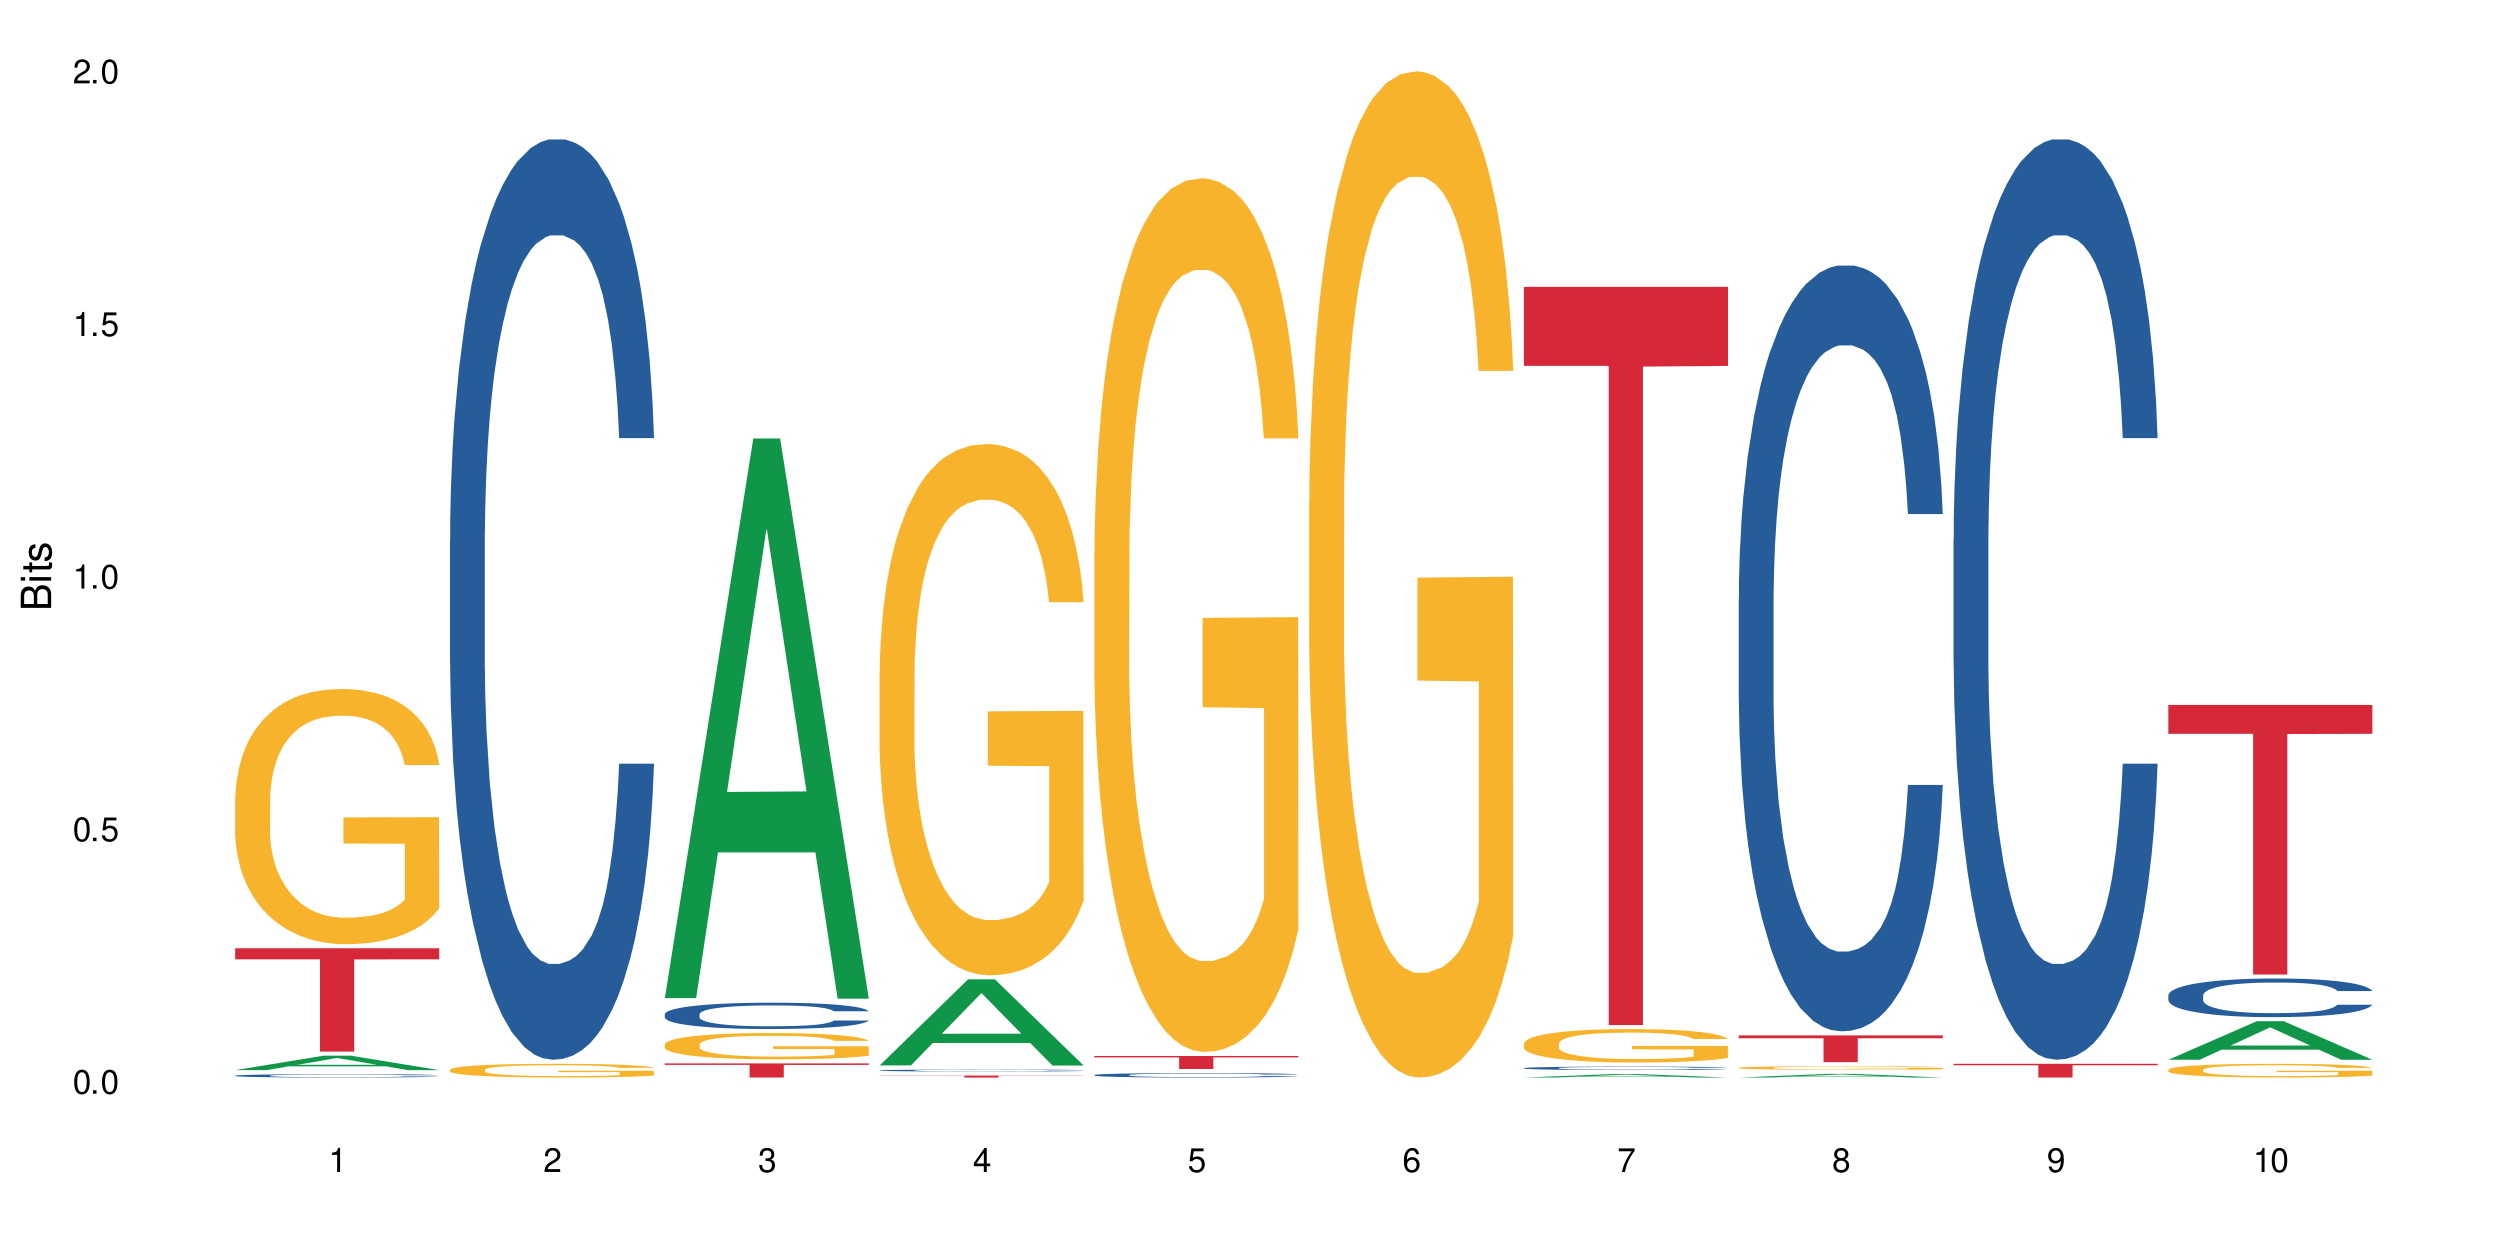 <?xml version="1.0" encoding="UTF-8"?>
<svg xmlns="http://www.w3.org/2000/svg" xmlns:xlink="http://www.w3.org/1999/xlink" width="720" height="360" viewBox="0 0 720 360">
<defs>
<g>
<g id="glyph-0-0">
</g>
<g id="glyph-0-1">
<path d="M 2.641 -6.938 C 2 -6.938 1.422 -6.656 1.078 -6.172 C 0.641 -5.562 0.406 -4.641 0.406 -3.359 C 0.406 -1.016 1.188 0.219 2.641 0.219 C 4.078 0.219 4.859 -1.016 4.859 -3.297 C 4.859 -4.641 4.656 -5.547 4.203 -6.172 C 3.844 -6.656 3.281 -6.938 2.641 -6.938 Z M 2.641 -6.188 C 3.547 -6.188 4 -5.25 4 -3.375 C 4 -1.406 3.562 -0.484 2.625 -0.484 C 1.734 -0.484 1.281 -1.438 1.281 -3.344 C 1.281 -5.25 1.734 -6.188 2.641 -6.188 Z M 2.641 -6.188 "/>
</g>
<g id="glyph-0-2">
<path d="M 1.828 -1 L 0.828 -1 L 0.828 0 L 1.828 0 Z M 1.828 -1 "/>
</g>
<g id="glyph-0-3">
<path d="M 4.562 -6.797 L 1.062 -6.797 L 0.547 -3.094 L 1.328 -3.094 C 1.719 -3.562 2.047 -3.734 2.578 -3.734 C 3.484 -3.734 4.062 -3.109 4.062 -2.094 C 4.062 -1.125 3.484 -0.531 2.578 -0.531 C 1.828 -0.531 1.375 -0.906 1.188 -1.672 L 0.328 -1.672 C 0.453 -1.109 0.547 -0.844 0.75 -0.594 C 1.125 -0.078 1.828 0.219 2.594 0.219 C 3.969 0.219 4.922 -0.781 4.922 -2.219 C 4.922 -3.562 4.031 -4.484 2.719 -4.484 C 2.25 -4.484 1.859 -4.359 1.469 -4.062 L 1.734 -5.969 L 4.562 -5.969 Z M 4.562 -6.797 "/>
</g>
<g id="glyph-0-4">
<path d="M 2.484 -4.938 L 2.484 0 L 3.328 0 L 3.328 -6.938 L 2.766 -6.938 C 2.469 -5.875 2.281 -5.734 0.984 -5.562 L 0.984 -4.938 Z M 2.484 -4.938 "/>
</g>
<g id="glyph-0-5">
<path d="M 4.859 -0.828 L 1.281 -0.828 C 1.359 -1.406 1.672 -1.781 2.5 -2.281 L 3.469 -2.828 C 4.406 -3.344 4.906 -4.062 4.906 -4.906 C 4.906 -5.484 4.672 -6.031 4.266 -6.406 C 3.859 -6.766 3.375 -6.938 2.719 -6.938 C 1.859 -6.938 1.219 -6.625 0.844 -6.031 C 0.609 -5.672 0.5 -5.234 0.484 -4.531 L 1.328 -4.531 C 1.359 -5.016 1.406 -5.281 1.531 -5.516 C 1.75 -5.938 2.188 -6.203 2.703 -6.203 C 3.469 -6.203 4.031 -5.641 4.031 -4.891 C 4.031 -4.344 3.719 -3.859 3.125 -3.516 L 2.234 -3 C 0.812 -2.172 0.406 -1.531 0.328 -0.016 L 4.859 -0.016 Z M 4.859 -0.828 "/>
</g>
<g id="glyph-0-6">
<path d="M 2.125 -3.188 L 2.578 -3.188 C 3.5 -3.188 3.984 -2.766 3.984 -1.922 C 3.984 -1.062 3.469 -0.531 2.594 -0.531 C 1.656 -0.531 1.203 -1 1.156 -2.016 L 0.312 -2.016 C 0.344 -1.453 0.438 -1.094 0.609 -0.781 C 0.953 -0.109 1.625 0.219 2.547 0.219 C 3.953 0.219 4.859 -0.625 4.859 -1.938 C 4.859 -2.828 4.516 -3.297 3.703 -3.594 C 4.344 -3.844 4.656 -4.328 4.656 -5.031 C 4.656 -6.219 3.875 -6.938 2.578 -6.938 C 1.203 -6.938 0.484 -6.172 0.453 -4.703 L 1.297 -4.703 C 1.312 -5.125 1.344 -5.359 1.453 -5.578 C 1.641 -5.969 2.062 -6.203 2.594 -6.203 C 3.344 -6.203 3.797 -5.75 3.797 -5 C 3.797 -4.516 3.609 -4.219 3.25 -4.047 C 3.016 -3.953 2.703 -3.922 2.125 -3.906 Z M 2.125 -3.188 "/>
</g>
<g id="glyph-0-7">
<path d="M 3.141 -1.672 L 3.141 0 L 3.984 0 L 3.984 -1.672 L 4.984 -1.672 L 4.984 -2.438 L 3.984 -2.438 L 3.984 -6.938 L 3.359 -6.938 L 0.266 -2.578 L 0.266 -1.672 Z M 3.141 -2.438 L 1 -2.438 L 3.141 -5.5 Z M 3.141 -2.438 "/>
</g>
<g id="glyph-0-8">
<path d="M 4.781 -5.125 C 4.609 -6.266 3.891 -6.938 2.844 -6.938 C 2.094 -6.938 1.422 -6.578 1.031 -5.953 C 0.594 -5.266 0.406 -4.422 0.406 -3.172 C 0.406 -2 0.578 -1.25 0.984 -0.641 C 1.359 -0.078 1.953 0.219 2.703 0.219 C 3.984 0.219 4.922 -0.75 4.922 -2.094 C 4.922 -3.375 4.062 -4.281 2.844 -4.281 C 2.172 -4.281 1.641 -4.031 1.281 -3.516 C 1.281 -5.234 1.828 -6.188 2.797 -6.188 C 3.391 -6.188 3.797 -5.797 3.938 -5.125 Z M 2.734 -3.531 C 3.547 -3.531 4.062 -2.953 4.062 -2.031 C 4.062 -1.156 3.484 -0.531 2.703 -0.531 C 1.922 -0.531 1.328 -1.188 1.328 -2.078 C 1.328 -2.938 1.906 -3.531 2.734 -3.531 Z M 2.734 -3.531 "/>
</g>
<g id="glyph-0-9">
<path d="M 4.984 -6.797 L 0.438 -6.797 L 0.438 -5.969 L 4.109 -5.969 C 2.5 -3.656 1.828 -2.234 1.328 0 L 2.219 0 C 2.594 -2.172 3.453 -4.047 4.984 -6.094 Z M 4.984 -6.797 "/>
</g>
<g id="glyph-0-10">
<path d="M 3.75 -3.656 C 4.469 -4.094 4.688 -4.438 4.688 -5.078 C 4.688 -6.172 3.844 -6.938 2.641 -6.938 C 1.438 -6.938 0.594 -6.172 0.594 -5.094 C 0.594 -4.438 0.812 -4.094 1.516 -3.656 C 0.734 -3.266 0.359 -2.703 0.359 -1.922 C 0.359 -0.656 1.281 0.219 2.641 0.219 C 3.984 0.219 4.922 -0.656 4.922 -1.922 C 4.922 -2.703 4.531 -3.266 3.75 -3.656 Z M 2.641 -6.188 C 3.359 -6.188 3.812 -5.75 3.812 -5.062 C 3.812 -4.406 3.344 -3.984 2.641 -3.984 C 1.922 -3.984 1.453 -4.406 1.453 -5.078 C 1.453 -5.75 1.922 -6.188 2.641 -6.188 Z M 2.641 -3.266 C 3.484 -3.266 4.062 -2.719 4.062 -1.906 C 4.062 -1.078 3.484 -0.531 2.625 -0.531 C 1.797 -0.531 1.219 -1.094 1.219 -1.906 C 1.219 -2.719 1.781 -3.266 2.641 -3.266 Z M 2.641 -3.266 "/>
</g>
<g id="glyph-0-11">
<path d="M 0.516 -1.578 C 0.672 -0.453 1.406 0.219 2.438 0.219 C 3.188 0.219 3.859 -0.141 4.266 -0.766 C 4.688 -1.453 4.891 -2.297 4.891 -3.547 C 4.891 -4.719 4.703 -5.453 4.312 -6.078 C 3.938 -6.641 3.344 -6.938 2.594 -6.938 C 1.297 -6.938 0.359 -5.969 0.359 -4.625 C 0.359 -3.344 1.234 -2.453 2.453 -2.453 C 3.094 -2.453 3.578 -2.672 4.016 -3.203 C 4 -1.484 3.469 -0.531 2.5 -0.531 C 1.906 -0.531 1.484 -0.906 1.359 -1.578 Z M 2.578 -6.203 C 3.375 -6.203 3.969 -5.531 3.969 -4.641 C 3.969 -3.797 3.391 -3.188 2.547 -3.188 C 1.734 -3.188 1.234 -3.766 1.234 -4.688 C 1.234 -5.562 1.797 -6.203 2.578 -6.203 Z M 2.578 -6.203 "/>
</g>
<g id="glyph-1-0">
</g>
<g id="glyph-1-1">
<path d="M 0 -0.953 L 0 -4.891 C 0 -5.719 -0.234 -6.344 -0.734 -6.797 C -1.188 -7.234 -1.812 -7.469 -2.5 -7.469 C -3.547 -7.469 -4.188 -7 -4.625 -5.875 C -4.984 -6.688 -5.625 -7.094 -6.531 -7.094 C -7.172 -7.094 -7.734 -6.859 -8.141 -6.391 C -8.562 -5.922 -8.75 -5.344 -8.75 -4.5 L -8.75 -0.953 Z M -4.984 -2.062 L -7.766 -2.062 L -7.766 -4.219 C -7.766 -4.844 -7.688 -5.203 -7.453 -5.5 C -7.219 -5.812 -6.859 -5.969 -6.375 -5.969 C -5.891 -5.969 -5.531 -5.812 -5.297 -5.5 C -5.062 -5.203 -4.984 -4.844 -4.984 -4.219 Z M -0.984 -2.062 L -4 -2.062 L -4 -4.781 C -4 -5.766 -3.438 -6.359 -2.484 -6.359 C -1.547 -6.359 -0.984 -5.766 -0.984 -4.781 Z M -0.984 -2.062 "/>
</g>
<g id="glyph-1-2">
<path d="M -6.281 -1.797 L -6.281 -0.797 L 0 -0.797 L 0 -1.797 Z M -8.75 -1.797 L -8.75 -0.797 L -7.484 -0.797 L -7.484 -1.797 Z M -8.75 -1.797 "/>
</g>
<g id="glyph-1-3">
<path d="M -6.281 -3.047 L -6.281 -2.016 L -8.016 -2.016 L -8.016 -1.016 L -6.281 -1.016 L -6.281 -0.172 L -5.469 -0.172 L -5.469 -1.016 L -0.719 -1.016 C -0.078 -1.016 0.281 -1.453 0.281 -2.234 C 0.281 -2.5 0.25 -2.719 0.188 -3.047 L -0.641 -3.047 C -0.609 -2.906 -0.594 -2.766 -0.594 -2.562 C -0.594 -2.141 -0.719 -2.016 -1.156 -2.016 L -5.469 -2.016 L -5.469 -3.047 Z M -6.281 -3.047 "/>
</g>
<g id="glyph-1-4">
<path d="M -4.531 -5.25 C -5.766 -5.25 -6.469 -4.422 -6.469 -2.969 C -6.469 -1.516 -5.719 -0.562 -4.547 -0.562 C -3.562 -0.562 -3.094 -1.062 -2.734 -2.562 L -2.516 -3.484 C -2.344 -4.188 -2.094 -4.469 -1.641 -4.469 C -1.047 -4.469 -0.641 -3.875 -0.641 -3 C -0.641 -2.453 -0.797 -2 -1.062 -1.75 C -1.25 -1.594 -1.422 -1.531 -1.875 -1.469 L -1.875 -0.406 C -0.422 -0.453 0.281 -1.266 0.281 -2.922 C 0.281 -4.5 -0.5 -5.516 -1.719 -5.516 C -2.656 -5.516 -3.172 -4.984 -3.469 -3.734 L -3.703 -2.766 C -3.891 -1.953 -4.156 -1.609 -4.594 -1.609 C -5.188 -1.609 -5.547 -2.125 -5.547 -2.938 C -5.547 -3.75 -5.203 -4.172 -4.531 -4.203 Z M -4.531 -5.25 "/>
</g>
</g>
</defs>
<rect x="-72" y="-36" width="864" height="432" fill="rgb(100%, 100%, 100%)" fill-opacity="1"/>
<path fill-rule="nonzero" fill="rgb(6.275%, 58.824%, 28.235%)" fill-opacity="1" d="M 67.73 308.195 L 67.793 308.191 L 93.223 304.031 L 100.945 304.031 L 126.5 308.199 L 117.52 308.199 L 111.117 307.109 L 83.051 307.109 L 76.773 308.195 L 67.73 308.195 L 85.75 306.66 L 108.543 306.656 L 97.176 304.711 L 97.051 304.707 L 96.926 304.719 L 85.688 306.656 L 85.75 306.66 Z M 67.73 308.195 "/>
<path fill-rule="nonzero" fill="rgb(14.51%, 36.078%, 60%)" fill-opacity="1" d="M 67.73 309.785 L 67.801 309.785 L 67.801 309.762 L 68.02 309.73 L 68.52 309.688 L 69.02 309.656 L 70.312 309.605 L 72.102 309.555 L 73.965 309.516 L 75.328 309.492 L 76.547 309.477 L 79.34 309.441 L 81.133 309.426 L 83.066 309.41 L 85.434 309.395 L 87.152 309.387 L 91.023 309.371 L 93.891 309.367 L 96.113 309.363 L 100.914 309.363 L 103.781 309.367 L 105.859 309.371 L 108.152 309.379 L 110.086 309.387 L 113.457 309.406 L 116.465 309.43 L 117.828 309.445 L 119.977 309.473 L 121.625 309.5 L 122.773 309.523 L 124.062 309.555 L 125.207 309.594 L 126.07 309.641 L 126.5 309.676 L 116.465 309.676 L 115.965 309.641 L 115.391 309.613 L 114.316 309.578 L 113.238 309.551 L 111.734 309.527 L 110.375 309.512 L 108.512 309.492 L 106.863 309.484 L 105.141 309.477 L 103.492 309.469 L 100.34 309.465 L 95.324 309.465 L 92.527 309.473 L 91.023 309.48 L 88.871 309.492 L 87.367 309.504 L 85.578 309.52 L 84.359 309.535 L 82.852 309.559 L 81.777 309.578 L 80.559 309.609 L 79.844 309.629 L 79.199 309.656 L 78.625 309.684 L 78.195 309.715 L 77.906 309.75 L 77.766 309.781 L 77.766 309.918 L 77.906 309.949 L 78.266 309.988 L 79.199 310.039 L 80.559 310.086 L 82.137 310.125 L 83.641 310.152 L 84.5 310.164 L 85.648 310.18 L 87.441 310.195 L 90.02 310.215 L 91.523 310.223 L 93.816 310.227 L 96.184 310.23 L 99.336 310.23 L 102.133 310.227 L 103.996 310.223 L 105.93 310.215 L 108.582 310.203 L 110.23 310.188 L 111.664 310.172 L 112.738 310.152 L 113.457 310.141 L 114.531 310.113 L 115.391 310.082 L 116.035 310.051 L 116.465 310.02 L 126.5 310.02 L 126.07 310.055 L 125.422 310.09 L 124.777 310.117 L 123.777 310.148 L 122.629 310.176 L 120.98 310.207 L 119.617 310.227 L 117.828 310.25 L 116.18 310.266 L 114.387 310.281 L 111.734 310.297 L 110.016 310.309 L 108.152 310.316 L 105.93 310.32 L 103.137 310.328 L 100.125 310.332 L 94.32 310.332 L 92.098 310.328 L 89.16 310.32 L 85.504 310.305 L 82.852 310.285 L 80.773 310.27 L 78.984 310.25 L 76.977 310.227 L 74.395 310.188 L 72.82 310.16 L 71.746 310.133 L 70.527 310.098 L 69.664 310.066 L 68.664 310.02 L 67.945 309.957 L 67.73 309.906 Z M 67.73 309.785 "/>
<path fill-rule="nonzero" fill="rgb(96.863%, 70.196%, 16.863%)" fill-opacity="1" d="M 67.73 229.91 L 67.801 229.844 L 67.801 228.5 L 68.09 225.48 L 68.805 221.316 L 69.738 217.895 L 70.742 215.211 L 71.387 213.801 L 72.461 211.785 L 73.395 210.309 L 75.758 207.289 L 78.77 204.469 L 80.418 203.262 L 82.281 202.121 L 84.93 200.844 L 86.148 200.375 L 89.875 199.301 L 94.105 198.629 L 98.762 198.43 L 100.914 198.496 L 103.852 198.762 L 107.863 199.5 L 110.16 200.172 L 111.949 200.844 L 113.812 201.719 L 116.105 203.059 L 118.258 204.672 L 119.977 206.281 L 121.695 208.297 L 123.129 210.445 L 124.348 212.793 L 125.422 215.613 L 126.07 217.961 L 126.5 220.312 L 116.535 220.312 L 115.965 217.961 L 115.32 216.148 L 114.242 213.934 L 113.168 212.324 L 112.094 211.047 L 110.086 209.301 L 108.367 208.227 L 106.215 207.289 L 104.137 206.684 L 101.773 206.281 L 100.34 206.148 L 96.543 206.148 L 93.102 206.617 L 91.094 207.156 L 89.66 207.691 L 87.656 208.699 L 86.438 209.504 L 85.719 210.039 L 83.57 212.121 L 82.137 214 L 81.348 215.277 L 80.344 217.289 L 79.629 219.102 L 78.84 221.789 L 78.41 223.801 L 77.836 228.367 L 77.766 240.449 L 77.98 243 L 78.41 245.754 L 78.984 248.168 L 79.844 250.719 L 80.703 252.668 L 82.207 255.285 L 83.496 257.031 L 84.5 258.172 L 86.438 259.984 L 87.227 260.586 L 89.09 261.797 L 91.023 262.734 L 93.387 263.539 L 95.18 263.945 L 98.047 264.281 L 101.703 264.281 L 106 263.875 L 108.727 263.34 L 110.59 262.801 L 111.809 262.332 L 113.312 261.594 L 114.387 260.922 L 115.391 260.184 L 116.609 259.043 L 116.609 243 L 98.906 242.934 L 98.906 235.414 L 126.426 235.348 L 126.5 261.594 L 124.992 263.406 L 123.129 265.152 L 121.34 266.496 L 119.477 267.637 L 116.824 268.91 L 114.672 269.715 L 111.375 270.656 L 108.367 271.262 L 105.215 271.664 L 102.418 271.863 L 99.121 271.934 L 96.184 271.797 L 93.031 271.395 L 90.52 270.859 L 88.227 270.188 L 85.934 269.312 L 83.066 267.902 L 81.203 266.762 L 79.27 265.352 L 77.336 263.676 L 75.613 261.863 L 74.469 260.453 L 73.32 258.844 L 72.102 256.828 L 70.957 254.547 L 70.098 252.465 L 69.309 250.117 L 68.734 247.902 L 68.16 244.879 L 67.875 242.465 L 67.73 240.383 Z M 67.73 229.91 "/>
<path fill-rule="nonzero" fill="rgb(83.922%, 15.686%, 22.353%)" fill-opacity="1" d="M 67.73 273.098 L 126.5 273.098 L 126.5 276.281 L 102.008 276.309 L 102.008 302.867 L 92.152 302.867 L 92.152 276.34 L 92.008 276.281 L 67.73 276.281 Z M 67.73 273.098 "/>
<path fill-rule="nonzero" fill="rgb(14.51%, 36.078%, 60%)" fill-opacity="1" d="M 129.594 155.492 L 129.664 155.25 L 129.664 149.434 L 129.879 140.23 L 130.379 128.602 L 130.883 120.605 L 132.172 106.312 L 133.965 92.5 L 135.828 81.844 L 137.188 75.543 L 138.406 70.699 L 141.203 61.734 L 142.992 57.129 L 144.93 53.012 L 147.293 48.895 L 149.016 46.473 L 152.883 42.594 L 155.75 40.898 L 157.973 40.172 L 162.773 40.172 L 165.641 41.141 L 167.719 42.352 L 170.012 44.289 L 171.949 46.473 L 175.316 51.801 L 178.324 58.586 L 179.688 62.461 L 181.836 69.973 L 183.484 77.238 L 184.633 83.539 L 185.922 92.5 L 187.07 103.402 L 187.93 115.758 L 188.359 126.176 L 178.324 126.176 L 177.824 116.484 L 177.25 108.977 L 176.176 99.043 L 175.102 92.016 L 173.598 84.992 L 172.234 80.387 L 170.371 75.785 L 168.723 72.879 L 167.004 70.699 L 165.355 69.242 L 162.199 67.789 L 158.547 67.789 L 157.184 68.273 L 154.391 70.215 L 152.883 71.91 L 150.734 75.301 L 149.23 78.449 L 147.438 83.297 L 146.219 87.414 L 144.715 93.715 L 143.641 99.285 L 142.422 107.281 L 141.703 113.336 L 141.059 120.121 L 140.484 128.113 L 140.055 136.594 L 139.77 145.559 L 139.625 154.281 L 139.625 191.832 L 139.77 200.555 L 140.129 210.73 L 141.059 225.508 L 142.422 238.348 L 143.996 248.523 L 145.504 255.789 L 146.363 259.184 L 147.508 263.059 L 149.301 267.902 L 151.879 272.75 L 153.387 274.688 L 155.68 276.625 L 158.043 277.594 L 161.199 277.594 L 163.992 276.625 L 165.855 275.414 L 167.789 273.477 L 170.441 269.359 L 172.09 265.48 L 173.523 260.879 L 174.598 256.273 L 175.316 252.398 L 176.391 244.887 L 177.25 236.652 L 177.895 228.172 L 178.324 219.934 L 188.359 219.934 L 187.93 229.625 L 187.285 239.074 L 186.641 246.102 L 185.637 254.578 L 184.488 262.09 L 182.84 270.57 L 181.48 276.141 L 179.688 282.199 L 178.039 286.801 L 176.246 290.918 L 173.598 295.766 L 171.875 298.188 L 170.012 300.367 L 167.789 302.305 L 164.996 304 L 161.984 304.973 L 159.191 305.215 L 156.18 304.73 L 153.957 303.758 L 151.02 301.578 L 147.367 297.219 L 144.715 292.613 L 142.637 288.012 L 140.844 283.168 L 138.836 276.625 L 136.258 265.965 L 134.68 257.73 L 133.605 250.945 L 132.387 241.496 L 131.527 233.016 L 130.523 219.449 L 129.809 202.25 L 129.594 188.926 Z M 129.594 155.492 "/>
<path fill-rule="nonzero" fill="rgb(96.863%, 70.196%, 16.863%)" fill-opacity="1" d="M 129.594 308.07 L 129.664 308.066 L 129.664 307.996 L 129.949 307.832 L 130.668 307.609 L 131.598 307.426 L 132.602 307.281 L 133.246 307.203 L 134.32 307.098 L 135.254 307.016 L 137.617 306.855 L 140.629 306.703 L 142.277 306.637 L 144.141 306.574 L 146.793 306.508 L 148.012 306.48 L 151.738 306.426 L 155.965 306.387 L 160.625 306.379 L 162.773 306.379 L 165.711 306.395 L 169.727 306.434 L 172.02 306.473 L 173.812 306.508 L 175.676 306.555 L 177.969 306.625 L 180.117 306.715 L 181.836 306.801 L 183.559 306.906 L 184.992 307.023 L 186.211 307.148 L 187.285 307.301 L 187.93 307.43 L 188.359 307.555 L 178.398 307.555 L 177.824 307.43 L 177.18 307.332 L 176.105 307.211 L 175.031 307.125 L 173.953 307.055 L 171.949 306.961 L 170.227 306.906 L 168.078 306.855 L 166 306.82 L 163.633 306.801 L 162.199 306.793 L 158.402 306.793 L 154.961 306.816 L 152.957 306.848 L 151.523 306.875 L 149.516 306.93 L 148.297 306.973 L 147.582 307 L 145.43 307.113 L 143.996 307.215 L 143.207 307.285 L 142.207 307.391 L 141.488 307.488 L 140.699 307.633 L 140.27 307.742 L 139.695 307.988 L 139.625 308.637 L 139.84 308.777 L 140.27 308.922 L 140.844 309.055 L 141.703 309.191 L 142.562 309.297 L 144.07 309.438 L 145.359 309.531 L 146.363 309.594 L 148.297 309.691 L 149.086 309.723 L 150.949 309.785 L 152.883 309.836 L 155.25 309.883 L 157.039 309.902 L 159.906 309.922 L 163.562 309.922 L 167.863 309.898 L 170.586 309.871 L 172.449 309.84 L 173.668 309.816 L 175.172 309.777 L 176.246 309.738 L 177.25 309.699 L 178.469 309.641 L 178.469 308.777 L 160.766 308.773 L 160.766 308.367 L 188.289 308.363 L 188.359 309.777 L 186.855 309.875 L 184.992 309.969 L 183.199 310.039 L 181.336 310.102 L 178.684 310.168 L 176.535 310.215 L 173.238 310.266 L 170.227 310.297 L 167.074 310.316 L 164.277 310.328 L 160.984 310.332 L 158.043 310.324 L 154.891 310.305 L 152.383 310.273 L 150.09 310.238 L 147.797 310.191 L 144.93 310.117 L 143.066 310.055 L 141.129 309.977 L 139.195 309.887 L 137.477 309.789 L 136.328 309.715 L 135.184 309.629 L 133.965 309.52 L 132.816 309.398 L 131.957 309.285 L 131.168 309.16 L 130.594 309.039 L 130.023 308.875 L 129.734 308.746 L 129.594 308.633 Z M 129.594 308.07 "/>
<path fill-rule="nonzero" fill="rgb(6.275%, 58.824%, 28.235%)" fill-opacity="1" d="M 191.453 287.465 L 191.516 287.312 L 216.945 126.27 L 224.668 126.27 L 250.219 287.617 L 241.242 287.617 L 234.84 245.5 L 206.773 245.5 L 200.492 287.465 L 191.453 287.465 L 209.473 228.078 L 232.266 227.926 L 220.898 152.629 L 220.773 152.477 L 220.648 152.934 L 209.41 227.926 L 209.473 228.078 Z M 191.453 287.465 "/>
<path fill-rule="nonzero" fill="rgb(14.51%, 36.078%, 60%)" fill-opacity="1" d="M 191.453 292.074 L 191.523 292.066 L 191.523 291.902 L 191.738 291.641 L 192.242 291.305 L 192.742 291.078 L 194.031 290.668 L 195.824 290.273 L 197.688 289.969 L 199.051 289.789 L 200.27 289.652 L 203.062 289.395 L 204.855 289.266 L 206.789 289.148 L 209.156 289.027 L 210.875 288.961 L 214.746 288.848 L 217.613 288.801 L 219.832 288.781 L 224.637 288.781 L 227.5 288.809 L 229.582 288.844 L 231.875 288.898 L 233.809 288.961 L 237.176 289.113 L 240.188 289.305 L 241.547 289.418 L 243.699 289.633 L 245.348 289.84 L 246.492 290.02 L 247.785 290.273 L 248.93 290.586 L 249.789 290.941 L 250.219 291.238 L 240.188 291.238 L 239.684 290.961 L 239.113 290.746 L 238.035 290.461 L 236.961 290.262 L 235.457 290.059 L 234.094 289.93 L 232.23 289.797 L 230.582 289.715 L 228.863 289.652 L 227.215 289.609 L 224.062 289.57 L 220.406 289.57 L 219.043 289.582 L 216.25 289.637 L 214.746 289.688 L 212.594 289.785 L 211.09 289.875 L 209.297 290.012 L 208.078 290.129 L 206.574 290.309 L 205.5 290.469 L 204.281 290.695 L 203.566 290.871 L 202.918 291.062 L 202.348 291.293 L 201.918 291.535 L 201.629 291.793 L 201.484 292.039 L 201.484 293.113 L 201.629 293.363 L 201.988 293.652 L 202.918 294.074 L 204.281 294.441 L 205.859 294.734 L 207.363 294.941 L 208.223 295.039 L 209.371 295.148 L 211.16 295.285 L 213.742 295.426 L 215.246 295.48 L 217.539 295.535 L 219.906 295.562 L 223.059 295.562 L 225.852 295.535 L 227.715 295.5 L 229.652 295.445 L 232.305 295.328 L 233.953 295.219 L 235.387 295.086 L 236.461 294.953 L 237.176 294.844 L 238.254 294.629 L 239.113 294.395 L 239.758 294.152 L 240.188 293.918 L 250.219 293.918 L 249.789 294.191 L 249.145 294.465 L 248.5 294.664 L 247.496 294.906 L 246.352 295.121 L 244.703 295.363 L 243.34 295.523 L 241.547 295.695 L 239.898 295.828 L 238.109 295.945 L 235.457 296.082 L 233.738 296.152 L 231.875 296.215 L 229.652 296.27 L 226.855 296.32 L 223.848 296.348 L 221.051 296.352 L 218.043 296.34 L 215.82 296.312 L 212.883 296.25 L 209.227 296.125 L 206.574 295.992 L 204.496 295.863 L 202.703 295.723 L 200.699 295.535 L 198.117 295.23 L 196.543 294.996 L 195.465 294.801 L 194.246 294.531 L 193.387 294.289 L 192.383 293.902 L 191.668 293.41 L 191.453 293.031 Z M 191.453 292.074 "/>
<path fill-rule="nonzero" fill="rgb(96.863%, 70.196%, 16.863%)" fill-opacity="1" d="M 191.453 300.762 L 191.523 300.754 L 191.523 300.617 L 191.812 300.305 L 192.527 299.875 L 193.461 299.523 L 194.461 299.246 L 195.109 299.102 L 196.184 298.895 L 197.113 298.742 L 199.48 298.43 L 202.488 298.141 L 204.137 298.016 L 206 297.898 L 208.652 297.766 L 209.871 297.719 L 213.598 297.605 L 217.828 297.539 L 222.484 297.516 L 224.637 297.523 L 227.574 297.551 L 231.586 297.629 L 233.879 297.695 L 235.672 297.766 L 237.535 297.855 L 239.828 297.992 L 241.98 298.16 L 243.699 298.324 L 245.418 298.535 L 246.852 298.754 L 248.07 298.996 L 249.145 299.289 L 249.789 299.531 L 250.219 299.773 L 240.258 299.773 L 239.684 299.531 L 239.039 299.344 L 237.965 299.113 L 236.891 298.949 L 235.816 298.816 L 233.809 298.637 L 232.09 298.527 L 229.938 298.43 L 227.859 298.367 L 225.496 298.324 L 224.062 298.312 L 220.262 298.312 L 216.824 298.359 L 214.816 298.414 L 213.383 298.473 L 211.375 298.574 L 210.156 298.656 L 209.441 298.715 L 207.293 298.93 L 205.859 299.121 L 205.07 299.254 L 204.066 299.461 L 203.348 299.648 L 202.562 299.922 L 202.133 300.133 L 201.559 300.602 L 201.484 301.848 L 201.703 302.109 L 202.133 302.395 L 202.703 302.641 L 203.566 302.906 L 204.426 303.105 L 205.93 303.375 L 207.219 303.555 L 208.223 303.672 L 210.156 303.859 L 210.945 303.922 L 212.809 304.047 L 214.746 304.145 L 217.109 304.227 L 218.902 304.266 L 221.77 304.301 L 225.422 304.301 L 229.723 304.262 L 232.445 304.203 L 234.309 304.148 L 235.527 304.102 L 237.035 304.023 L 238.109 303.957 L 239.113 303.879 L 240.332 303.762 L 240.332 302.109 L 222.629 302.102 L 222.629 301.328 L 250.148 301.32 L 250.219 304.023 L 248.715 304.211 L 246.852 304.391 L 245.059 304.531 L 243.195 304.648 L 240.547 304.777 L 238.395 304.863 L 235.098 304.957 L 232.09 305.02 L 228.934 305.062 L 226.141 305.082 L 222.844 305.09 L 219.906 305.078 L 216.75 305.035 L 214.242 304.98 L 211.949 304.91 L 209.656 304.82 L 206.789 304.676 L 204.926 304.559 L 202.992 304.414 L 201.055 304.238 L 199.336 304.051 L 198.191 303.906 L 197.043 303.742 L 195.824 303.535 L 194.68 303.301 L 193.816 303.086 L 193.031 302.844 L 192.457 302.613 L 191.883 302.305 L 191.598 302.055 L 191.453 301.84 Z M 191.453 300.762 "/>
<path fill-rule="nonzero" fill="rgb(83.922%, 15.686%, 22.353%)" fill-opacity="1" d="M 191.453 306.254 L 250.219 306.254 L 250.219 306.691 L 225.727 306.695 L 225.727 310.332 L 215.875 310.332 L 215.875 306.699 L 215.73 306.691 L 191.453 306.691 Z M 191.453 306.254 "/>
<path fill-rule="nonzero" fill="rgb(6.275%, 58.824%, 28.235%)" fill-opacity="1" d="M 253.312 306.844 L 253.375 306.82 L 278.805 282.047 L 286.527 282.047 L 312.082 306.867 L 303.102 306.867 L 296.699 300.391 L 268.633 300.391 L 262.355 306.844 L 253.312 306.844 L 271.332 297.711 L 294.125 297.688 L 282.762 286.102 L 282.633 286.078 L 282.508 286.148 L 271.27 297.688 L 271.332 297.711 Z M 253.312 306.844 "/>
<path fill-rule="nonzero" fill="rgb(14.51%, 36.078%, 60%)" fill-opacity="1" d="M 253.312 308.277 L 253.387 308.277 L 253.387 308.266 L 253.602 308.246 L 254.102 308.223 L 254.605 308.203 L 255.895 308.172 L 257.684 308.145 L 259.547 308.121 L 260.91 308.109 L 262.129 308.098 L 264.922 308.078 L 266.715 308.066 L 268.652 308.059 L 271.016 308.051 L 272.734 308.047 L 276.605 308.035 L 279.473 308.035 L 281.695 308.031 L 286.496 308.031 L 289.363 308.035 L 291.441 308.035 L 293.734 308.039 L 295.668 308.047 L 299.039 308.059 L 302.047 308.07 L 303.41 308.078 L 305.559 308.098 L 307.207 308.109 L 308.355 308.125 L 309.645 308.145 L 310.793 308.168 L 311.652 308.195 L 312.082 308.215 L 302.047 308.215 L 301.547 308.195 L 300.973 308.18 L 299.898 308.156 L 298.824 308.145 L 297.316 308.129 L 295.957 308.117 L 294.094 308.109 L 292.445 308.102 L 290.723 308.098 L 289.074 308.094 L 285.922 308.09 L 282.266 308.09 L 280.906 308.094 L 278.109 308.098 L 276.605 308.102 L 274.457 308.105 L 272.949 308.113 L 271.16 308.125 L 269.941 308.133 L 268.434 308.148 L 267.359 308.16 L 266.141 308.176 L 265.426 308.188 L 264.781 308.203 L 264.207 308.219 L 263.777 308.238 L 263.492 308.258 L 263.348 308.277 L 263.348 308.355 L 263.492 308.375 L 263.848 308.398 L 264.781 308.43 L 266.141 308.457 L 267.719 308.48 L 269.223 308.496 L 270.082 308.5 L 271.23 308.512 L 273.023 308.52 L 275.602 308.531 L 277.105 308.535 L 279.402 308.539 L 287.715 308.539 L 289.578 308.535 L 291.512 308.531 L 294.164 308.523 L 295.812 308.516 L 297.246 308.504 L 298.32 308.496 L 299.039 308.488 L 300.113 308.473 L 300.973 308.453 L 301.617 308.434 L 302.047 308.418 L 312.082 308.418 L 311.652 308.438 L 311.008 308.457 L 310.363 308.473 L 309.359 308.492 L 308.211 308.508 L 306.562 308.527 L 305.203 308.539 L 303.41 308.551 L 301.762 308.562 L 299.969 308.57 L 297.316 308.578 L 295.598 308.586 L 293.734 308.59 L 291.512 308.594 L 288.719 308.598 L 285.707 308.602 L 282.914 308.602 L 279.902 308.598 L 277.68 308.598 L 274.742 308.594 L 271.086 308.582 L 268.434 308.574 L 266.355 308.562 L 264.566 308.555 L 262.559 308.539 L 259.98 308.516 L 258.402 308.5 L 257.328 308.484 L 256.109 308.465 L 255.25 308.445 L 254.246 308.418 L 253.527 308.379 L 253.312 308.352 Z M 253.312 308.277 "/>
<path fill-rule="nonzero" fill="rgb(96.863%, 70.196%, 16.863%)" fill-opacity="1" d="M 253.312 193.41 L 253.387 193.273 L 253.387 190.477 L 253.672 184.191 L 254.387 175.527 L 255.32 168.398 L 256.324 162.812 L 256.969 159.875 L 258.043 155.684 L 258.977 152.609 L 261.34 146.32 L 264.352 140.453 L 266 137.938 L 267.863 135.562 L 270.516 132.906 L 271.73 131.93 L 275.461 129.695 L 279.688 128.297 L 284.348 127.879 L 286.496 128.016 L 289.434 128.578 L 293.449 130.113 L 295.742 131.512 L 297.531 132.906 L 299.395 134.723 L 301.691 137.52 L 303.84 140.871 L 305.559 144.227 L 307.281 148.418 L 308.715 152.891 L 309.93 157.781 L 311.008 163.648 L 311.652 168.539 L 312.082 173.43 L 302.121 173.43 L 301.547 168.539 L 300.902 164.766 L 299.824 160.156 L 298.75 156.801 L 297.676 154.148 L 295.668 150.516 L 293.949 148.277 L 291.801 146.32 L 289.723 145.066 L 287.355 144.227 L 285.922 143.945 L 282.125 143.945 L 278.684 144.926 L 276.676 146.043 L 275.242 147.16 L 273.238 149.258 L 272.02 150.934 L 271.301 152.051 L 269.152 156.383 L 267.719 160.297 L 266.93 162.949 L 265.926 167.141 L 265.211 170.914 L 264.422 176.504 L 263.992 180.695 L 263.418 190.199 L 263.348 215.352 L 263.562 220.66 L 263.992 226.387 L 264.566 231.418 L 265.426 236.73 L 266.285 240.781 L 267.789 246.23 L 269.082 249.863 L 270.082 252.238 L 272.02 256.012 L 272.809 257.27 L 274.672 259.785 L 276.605 261.742 L 278.973 263.418 L 280.762 264.258 L 283.629 264.953 L 287.285 264.953 L 291.586 264.117 L 294.309 263 L 296.172 261.879 L 297.391 260.902 L 298.895 259.367 L 299.969 257.969 L 300.973 256.43 L 302.191 254.055 L 302.191 220.66 L 284.488 220.52 L 284.488 204.871 L 312.008 204.73 L 312.082 259.367 L 310.578 263.137 L 308.715 266.77 L 306.922 269.566 L 305.059 271.941 L 302.406 274.598 L 300.258 276.273 L 296.961 278.23 L 293.949 279.488 L 290.797 280.324 L 288 280.746 L 284.703 280.883 L 281.766 280.605 L 278.613 279.766 L 276.105 278.648 L 273.812 277.25 L 271.516 275.434 L 268.652 272.5 L 266.789 270.125 L 264.852 267.191 L 262.918 263.695 L 261.195 259.926 L 260.051 256.988 L 258.902 253.637 L 257.684 249.445 L 256.539 244.695 L 255.68 240.363 L 254.891 235.473 L 254.316 230.859 L 253.742 224.57 L 253.457 219.543 L 253.312 215.211 Z M 253.312 193.41 "/>
<path fill-rule="nonzero" fill="rgb(83.922%, 15.686%, 22.353%)" fill-opacity="1" d="M 253.312 309.766 L 312.082 309.766 L 312.082 309.824 L 287.59 309.824 L 287.59 310.332 L 277.734 310.332 L 277.734 309.824 L 253.312 309.824 Z M 253.312 309.766 "/>
<path fill-rule="nonzero" fill="rgb(14.51%, 36.078%, 60%)" fill-opacity="1" d="M 315.176 309.602 L 315.246 309.602 L 315.246 309.574 L 315.461 309.527 L 315.961 309.473 L 316.465 309.434 L 317.754 309.363 L 319.547 309.297 L 321.41 309.246 L 322.77 309.215 L 323.988 309.191 L 326.785 309.148 L 328.578 309.125 L 330.512 309.105 L 332.875 309.086 L 334.598 309.074 L 338.465 309.055 L 341.332 309.047 L 343.555 309.043 L 348.355 309.043 L 351.223 309.047 L 353.301 309.051 L 355.594 309.062 L 357.531 309.074 L 360.898 309.098 L 363.91 309.133 L 365.27 309.152 L 367.422 309.188 L 369.07 309.223 L 370.215 309.254 L 371.504 309.297 L 372.652 309.352 L 373.512 309.41 L 373.941 309.461 L 363.91 309.461 L 363.406 309.414 L 362.832 309.379 L 361.758 309.328 L 360.684 309.293 L 359.18 309.262 L 357.816 309.238 L 355.953 309.215 L 354.305 309.203 L 352.586 309.191 L 350.938 309.184 L 347.785 309.176 L 344.129 309.176 L 342.766 309.18 L 339.973 309.188 L 338.465 309.195 L 336.316 309.215 L 334.812 309.227 L 333.02 309.254 L 331.801 309.273 L 330.297 309.301 L 329.223 309.328 L 328.004 309.367 L 327.285 309.398 L 326.641 309.43 L 326.066 309.469 L 325.637 309.512 L 325.352 309.555 L 325.207 309.598 L 325.207 309.781 L 325.352 309.824 L 325.711 309.871 L 326.641 309.945 L 328.004 310.008 L 329.578 310.055 L 331.086 310.094 L 331.945 310.109 L 333.09 310.129 L 334.883 310.152 L 337.465 310.176 L 338.969 310.184 L 341.262 310.191 L 343.625 310.199 L 346.781 310.199 L 349.574 310.191 L 351.438 310.188 L 353.375 310.18 L 356.023 310.156 L 357.672 310.141 L 359.105 310.117 L 360.184 310.094 L 360.898 310.074 L 361.973 310.039 L 362.832 310 L 363.48 309.957 L 363.91 309.918 L 373.941 309.918 L 373.512 309.965 L 372.867 310.012 L 372.223 310.043 L 371.219 310.086 L 370.07 310.121 L 368.422 310.164 L 367.062 310.191 L 365.27 310.219 L 363.621 310.242 L 361.832 310.262 L 359.18 310.285 L 357.457 310.297 L 355.594 310.309 L 353.375 310.316 L 350.578 310.328 L 347.57 310.332 L 341.762 310.332 L 339.543 310.324 L 336.602 310.316 L 332.949 310.293 L 330.297 310.27 L 328.219 310.25 L 326.426 310.227 L 324.418 310.191 L 321.84 310.141 L 320.262 310.102 L 319.188 310.066 L 317.969 310.023 L 317.109 309.98 L 316.105 309.914 L 315.391 309.832 L 315.176 309.766 Z M 315.176 309.602 "/>
<path fill-rule="nonzero" fill="rgb(96.863%, 70.196%, 16.863%)" fill-opacity="1" d="M 315.176 159.113 L 315.246 158.887 L 315.246 154.289 L 315.531 143.949 L 316.25 129.699 L 317.18 117.98 L 318.184 108.789 L 318.828 103.965 L 319.906 97.07 L 320.836 92.012 L 323.203 81.672 L 326.211 72.02 L 327.859 67.883 L 329.723 63.977 L 332.375 59.613 L 333.594 58.004 L 337.32 54.324 L 341.547 52.027 L 346.207 51.34 L 348.355 51.57 L 351.297 52.488 L 355.309 55.016 L 357.602 57.312 L 359.395 59.613 L 361.258 62.598 L 363.551 67.195 L 365.699 72.711 L 367.422 78.227 L 369.141 85.121 L 370.574 92.473 L 371.793 100.516 L 372.867 110.168 L 373.512 118.211 L 373.941 126.254 L 363.98 126.254 L 363.406 118.211 L 362.762 112.008 L 361.688 104.422 L 360.613 98.906 L 359.535 94.543 L 357.531 88.566 L 355.809 84.891 L 353.66 81.672 L 351.582 79.605 L 349.215 78.227 L 347.785 77.766 L 343.984 77.766 L 340.547 79.375 L 338.539 81.211 L 337.105 83.051 L 335.098 86.5 L 333.879 89.254 L 333.164 91.094 L 331.012 98.219 L 329.578 104.652 L 328.793 109.02 L 327.789 115.914 L 327.07 122.117 L 326.281 131.309 L 325.852 138.203 L 325.281 153.828 L 325.207 195.195 L 325.422 203.926 L 325.852 213.348 L 326.426 221.621 L 327.285 230.352 L 328.145 237.016 L 329.652 245.98 L 330.941 251.953 L 331.945 255.859 L 333.879 262.066 L 334.668 264.133 L 336.531 268.27 L 338.465 271.488 L 340.832 274.246 L 342.625 275.625 L 345.488 276.773 L 349.145 276.773 L 353.445 275.395 L 356.168 273.555 L 358.031 271.715 L 359.25 270.109 L 360.754 267.582 L 361.832 265.281 L 362.832 262.754 L 364.051 258.848 L 364.051 203.926 L 346.352 203.695 L 346.352 177.957 L 373.871 177.73 L 373.941 267.582 L 372.438 273.785 L 370.574 279.758 L 368.781 284.355 L 366.918 288.262 L 364.266 292.629 L 362.117 295.387 L 358.82 298.602 L 355.809 300.672 L 352.656 302.051 L 349.863 302.738 L 346.566 302.969 L 343.625 302.512 L 340.473 301.133 L 337.965 299.293 L 335.672 296.996 L 333.379 294.008 L 330.512 289.18 L 328.648 285.273 L 326.715 280.449 L 324.777 274.703 L 323.059 268.5 L 321.91 263.672 L 320.766 258.16 L 319.547 251.266 L 318.398 243.453 L 317.539 236.328 L 316.75 228.285 L 316.18 220.703 L 315.605 210.359 L 315.316 202.086 L 315.176 194.965 Z M 315.176 159.113 "/>
<path fill-rule="nonzero" fill="rgb(83.922%, 15.686%, 22.353%)" fill-opacity="1" d="M 315.176 304.133 L 373.941 304.133 L 373.941 304.535 L 349.449 304.539 L 349.449 307.879 L 339.594 307.879 L 339.594 304.543 L 339.453 304.535 L 315.176 304.535 Z M 315.176 304.133 "/>
<path fill-rule="nonzero" fill="rgb(96.863%, 70.196%, 16.863%)" fill-opacity="1" d="M 377.035 144.652 L 377.105 144.387 L 377.105 139.094 L 377.395 127.184 L 378.109 110.777 L 379.043 97.277 L 380.047 86.691 L 380.691 81.133 L 381.766 73.195 L 382.695 67.371 L 385.062 55.461 L 388.07 44.348 L 389.719 39.582 L 391.582 35.082 L 394.234 30.055 L 395.453 28.203 L 399.18 23.965 L 403.41 21.32 L 408.066 20.527 L 410.219 20.789 L 413.156 21.848 L 417.168 24.762 L 419.461 27.406 L 421.254 30.055 L 423.117 33.496 L 425.41 38.789 L 427.562 45.141 L 429.281 51.492 L 431 59.43 L 432.434 67.902 L 433.652 77.164 L 434.727 88.281 L 435.375 97.543 L 435.805 106.805 L 425.84 106.805 L 425.27 97.543 L 424.621 90.398 L 423.547 81.664 L 422.473 75.312 L 421.398 70.281 L 419.391 63.402 L 417.672 59.168 L 415.52 55.461 L 413.441 53.078 L 411.078 51.492 L 409.645 50.961 L 405.848 50.961 L 402.406 52.816 L 400.398 54.934 L 398.965 57.051 L 396.961 61.02 L 395.742 64.195 L 395.023 66.312 L 392.875 74.516 L 391.441 81.93 L 390.652 86.957 L 389.648 94.898 L 388.934 102.043 L 388.145 112.629 L 387.715 120.57 L 387.141 138.566 L 387.07 186.207 L 387.285 196.262 L 387.715 207.113 L 388.289 216.641 L 389.148 226.699 L 390.008 234.375 L 391.512 244.695 L 392.801 251.578 L 393.805 256.078 L 395.742 263.223 L 396.527 265.605 L 398.391 270.367 L 400.328 274.074 L 402.691 277.25 L 404.484 278.836 L 407.352 280.16 L 411.008 280.16 L 415.305 278.574 L 418.031 276.457 L 419.895 274.34 L 421.109 272.484 L 422.617 269.574 L 423.691 266.926 L 424.695 264.016 L 425.914 259.516 L 425.914 196.262 L 408.211 195.996 L 408.211 166.355 L 435.73 166.09 L 435.805 269.574 L 434.297 276.719 L 432.434 283.602 L 430.645 288.895 L 428.781 293.395 L 426.129 298.422 L 423.977 301.598 L 420.68 305.305 L 417.672 307.688 L 414.52 309.273 L 411.723 310.066 L 408.426 310.332 L 405.488 309.805 L 402.336 308.215 L 399.824 306.098 L 397.531 303.453 L 395.238 300.012 L 392.371 294.453 L 390.508 289.953 L 388.574 284.395 L 386.641 277.777 L 384.918 270.633 L 383.773 265.074 L 382.625 258.723 L 381.406 250.781 L 380.262 241.785 L 379.398 233.578 L 378.613 224.316 L 378.039 215.582 L 377.465 203.672 L 377.18 194.145 L 377.035 185.941 Z M 377.035 144.652 "/>
<path fill-rule="nonzero" fill="rgb(6.275%, 58.824%, 28.235%)" fill-opacity="1" d="M 438.895 310.332 L 438.957 310.332 L 464.387 309.336 L 472.109 309.336 L 497.664 310.332 L 488.688 310.332 L 482.281 310.074 L 454.215 310.074 L 447.938 310.332 L 438.895 310.332 L 456.914 309.965 L 479.707 309.965 L 468.344 309.5 L 468.09 309.5 L 456.852 309.965 L 456.914 309.965 Z M 438.895 310.332 "/>
<path fill-rule="nonzero" fill="rgb(14.51%, 36.078%, 60%)" fill-opacity="1" d="M 438.895 307.609 L 438.969 307.609 L 438.969 307.59 L 439.184 307.555 L 439.684 307.512 L 440.188 307.48 L 441.477 307.426 L 443.27 307.375 L 445.133 307.336 L 446.492 307.312 L 447.711 307.293 L 450.508 307.258 L 452.297 307.242 L 454.234 307.227 L 456.598 307.211 L 458.316 307.203 L 462.188 307.188 L 465.055 307.18 L 474.945 307.18 L 477.023 307.188 L 479.316 307.195 L 481.254 307.203 L 484.621 307.223 L 487.629 307.246 L 488.992 307.262 L 491.141 307.289 L 492.789 307.316 L 493.938 307.34 L 495.227 307.375 L 496.375 307.414 L 497.234 307.461 L 497.664 307.5 L 487.629 307.5 L 487.129 307.465 L 486.555 307.438 L 485.48 307.398 L 484.406 307.371 L 482.898 307.348 L 481.539 307.328 L 479.676 307.312 L 478.027 307.301 L 476.309 307.293 L 474.66 307.289 L 471.504 307.281 L 467.852 307.281 L 466.488 307.285 L 463.691 307.289 L 462.188 307.297 L 460.039 307.309 L 458.535 307.32 L 456.742 307.34 L 455.523 307.355 L 454.02 307.379 L 452.941 307.398 L 451.727 307.43 L 451.008 307.453 L 450.363 307.477 L 449.789 307.508 L 449.359 307.539 L 449.074 307.574 L 448.93 307.605 L 448.93 307.746 L 449.074 307.781 L 449.43 307.82 L 450.363 307.875 L 451.727 307.922 L 453.301 307.961 L 454.805 307.988 L 455.668 308 L 456.812 308.016 L 458.605 308.031 L 461.184 308.051 L 462.691 308.059 L 464.984 308.066 L 467.348 308.07 L 470.5 308.07 L 473.297 308.066 L 475.16 308.062 L 477.094 308.055 L 479.746 308.039 L 481.395 308.023 L 482.828 308.008 L 483.902 307.988 L 484.621 307.977 L 485.695 307.945 L 486.555 307.914 L 487.199 307.883 L 487.629 307.852 L 497.664 307.852 L 497.234 307.891 L 496.59 307.926 L 495.945 307.953 L 494.941 307.984 L 493.793 308.012 L 492.145 308.043 L 490.785 308.062 L 488.992 308.086 L 487.344 308.105 L 485.551 308.121 L 482.898 308.137 L 481.18 308.148 L 479.316 308.156 L 477.094 308.164 L 474.301 308.168 L 471.289 308.172 L 465.484 308.172 L 463.262 308.168 L 460.324 308.16 L 456.668 308.145 L 454.02 308.125 L 451.941 308.109 L 450.148 308.09 L 448.141 308.066 L 445.562 308.027 L 443.984 307.996 L 442.91 307.969 L 441.691 307.934 L 440.832 307.902 L 439.828 307.852 L 439.109 307.785 L 438.895 307.738 Z M 438.895 307.609 "/>
<path fill-rule="nonzero" fill="rgb(96.863%, 70.196%, 16.863%)" fill-opacity="1" d="M 438.895 300.508 L 438.969 300.5 L 438.969 300.324 L 439.254 299.926 L 439.973 299.383 L 440.902 298.934 L 441.906 298.582 L 442.551 298.395 L 443.625 298.133 L 444.559 297.938 L 446.922 297.543 L 449.934 297.172 L 451.582 297.016 L 453.445 296.867 L 456.098 296.699 L 457.316 296.637 L 461.043 296.496 L 465.27 296.41 L 469.93 296.383 L 472.078 296.391 L 475.016 296.426 L 479.031 296.523 L 481.324 296.609 L 483.117 296.699 L 484.98 296.812 L 487.273 296.988 L 489.422 297.199 L 491.141 297.41 L 492.863 297.676 L 494.297 297.957 L 495.516 298.266 L 496.59 298.633 L 497.234 298.941 L 497.664 299.25 L 487.703 299.25 L 487.129 298.941 L 486.484 298.703 L 485.41 298.414 L 484.332 298.203 L 483.258 298.035 L 481.254 297.809 L 479.531 297.668 L 477.383 297.543 L 475.305 297.465 L 472.938 297.41 L 471.504 297.395 L 467.707 297.395 L 464.266 297.457 L 462.262 297.527 L 460.828 297.598 L 458.82 297.727 L 457.602 297.832 L 456.887 297.902 L 454.734 298.176 L 453.301 298.422 L 452.512 298.59 L 451.512 298.855 L 450.793 299.09 L 450.004 299.441 L 449.574 299.707 L 449 300.305 L 448.93 301.887 L 449.145 302.223 L 449.574 302.582 L 450.148 302.898 L 451.008 303.234 L 451.867 303.488 L 453.375 303.832 L 454.664 304.062 L 455.668 304.211 L 457.602 304.449 L 458.391 304.527 L 460.254 304.688 L 462.188 304.809 L 464.555 304.914 L 466.344 304.969 L 469.211 305.012 L 472.867 305.012 L 477.168 304.957 L 479.891 304.887 L 481.754 304.816 L 482.973 304.758 L 484.477 304.66 L 485.551 304.57 L 486.555 304.477 L 487.773 304.324 L 487.773 302.223 L 470.07 302.215 L 470.07 301.23 L 497.594 301.219 L 497.664 304.66 L 496.16 304.898 L 494.297 305.125 L 492.504 305.301 L 490.641 305.449 L 487.988 305.617 L 485.84 305.723 L 482.543 305.848 L 479.531 305.926 L 476.379 305.98 L 473.582 306.004 L 470.285 306.016 L 467.348 305.996 L 464.195 305.945 L 461.688 305.875 L 459.395 305.785 L 457.102 305.672 L 454.234 305.484 L 452.371 305.336 L 450.434 305.152 L 448.5 304.934 L 446.781 304.695 L 445.633 304.512 L 444.484 304.297 L 443.27 304.035 L 442.121 303.734 L 441.262 303.465 L 440.473 303.156 L 439.898 302.863 L 439.328 302.469 L 439.039 302.152 L 438.895 301.879 Z M 438.895 300.508 "/>
<path fill-rule="nonzero" fill="rgb(83.922%, 15.686%, 22.353%)" fill-opacity="1" d="M 438.895 82.621 L 497.664 82.621 L 497.664 105.379 L 473.172 105.578 L 473.172 295.219 L 463.316 295.219 L 463.316 105.777 L 463.176 105.379 L 438.895 105.379 Z M 438.895 82.621 "/>
<path fill-rule="nonzero" fill="rgb(6.275%, 58.824%, 28.235%)" fill-opacity="1" d="M 500.758 310.332 L 500.82 310.332 L 526.25 309.277 L 533.973 309.277 L 559.523 310.332 L 550.547 310.332 L 544.141 310.059 L 516.078 310.059 L 509.797 310.332 L 500.758 310.332 L 518.777 309.945 L 541.566 309.941 L 530.203 309.453 L 530.078 309.449 L 529.953 309.453 L 518.715 309.941 L 518.777 309.945 Z M 500.758 310.332 "/>
<path fill-rule="nonzero" fill="rgb(14.51%, 36.078%, 60%)" fill-opacity="1" d="M 500.758 172.445 L 500.828 172.246 L 500.828 167.406 L 501.043 159.746 L 501.547 150.07 L 502.047 143.418 L 503.336 131.523 L 505.129 120.031 L 506.992 111.164 L 508.355 105.922 L 509.57 101.891 L 512.367 94.43 L 514.16 90.602 L 516.094 87.172 L 518.461 83.746 L 520.18 81.73 L 524.051 78.504 L 526.914 77.094 L 529.137 76.488 L 533.938 76.488 L 536.805 77.293 L 538.883 78.301 L 541.18 79.914 L 543.113 81.73 L 546.48 86.164 L 549.492 91.809 L 550.852 95.035 L 553.004 101.285 L 554.652 107.332 L 555.797 112.574 L 557.09 120.031 L 558.234 129.105 L 559.094 139.387 L 559.523 148.055 L 549.492 148.055 L 548.988 139.988 L 548.418 133.742 L 547.34 125.477 L 546.266 119.629 L 544.762 113.781 L 543.398 109.953 L 541.535 106.121 L 539.887 103.703 L 538.168 101.891 L 536.52 100.68 L 533.367 99.469 L 529.711 99.469 L 528.348 99.875 L 525.555 101.484 L 524.051 102.898 L 521.898 105.719 L 520.395 108.34 L 518.602 112.371 L 517.383 115.801 L 515.879 121.039 L 514.805 125.676 L 513.586 132.328 L 512.867 137.371 L 512.223 143.016 L 511.652 149.668 L 511.219 156.723 L 510.934 164.18 L 510.789 171.438 L 510.789 202.684 L 510.934 209.941 L 511.293 218.41 L 512.223 230.707 L 513.586 241.391 L 515.164 249.859 L 516.668 255.906 L 517.527 258.727 L 518.676 261.953 L 520.465 265.984 L 523.047 270.016 L 524.551 271.629 L 526.844 273.242 L 529.211 274.047 L 532.363 274.047 L 535.156 273.242 L 537.02 272.234 L 538.957 270.621 L 541.609 267.195 L 543.258 263.969 L 544.691 260.141 L 545.766 256.309 L 546.48 253.082 L 547.555 246.832 L 548.418 239.98 L 549.062 232.922 L 549.492 226.07 L 559.523 226.07 L 559.094 234.133 L 558.449 241.996 L 557.805 247.84 L 556.801 254.898 L 555.656 261.148 L 554.008 268.203 L 552.645 272.84 L 550.852 277.879 L 549.203 281.711 L 547.414 285.137 L 544.762 289.168 L 543.043 291.184 L 541.18 293 L 538.957 294.609 L 536.16 296.023 L 533.152 296.828 L 530.355 297.031 L 527.348 296.625 L 525.125 295.82 L 522.188 294.008 L 518.531 290.379 L 515.879 286.547 L 513.801 282.719 L 512.008 278.684 L 510.004 273.242 L 507.422 264.371 L 505.844 257.52 L 504.77 251.875 L 503.551 244.012 L 502.691 236.957 L 501.688 225.668 L 500.973 211.352 L 500.758 200.266 Z M 500.758 172.445 "/>
<path fill-rule="nonzero" fill="rgb(96.863%, 70.196%, 16.863%)" fill-opacity="1" d="M 500.758 307.512 L 500.828 307.512 L 500.828 307.492 L 501.117 307.449 L 501.832 307.391 L 502.766 307.34 L 503.766 307.301 L 504.414 307.281 L 505.488 307.254 L 506.418 307.234 L 508.785 307.188 L 511.793 307.148 L 513.441 307.133 L 515.305 307.113 L 517.957 307.098 L 519.176 307.09 L 522.902 307.074 L 527.133 307.066 L 531.789 307.062 L 533.938 307.062 L 536.879 307.066 L 540.891 307.078 L 543.184 307.086 L 544.977 307.098 L 546.84 307.109 L 549.133 307.129 L 551.281 307.152 L 553.004 307.176 L 554.723 307.203 L 556.156 307.234 L 557.375 307.27 L 558.449 307.309 L 559.094 307.344 L 559.523 307.375 L 549.562 307.375 L 548.988 307.344 L 548.344 307.316 L 547.27 307.285 L 546.195 307.262 L 545.121 307.242 L 543.113 307.219 L 541.395 307.203 L 539.242 307.188 L 537.164 307.18 L 534.801 307.176 L 533.367 307.172 L 529.566 307.172 L 526.129 307.18 L 524.121 307.188 L 522.688 307.195 L 520.68 307.211 L 519.461 307.223 L 518.746 307.23 L 516.598 307.258 L 515.164 307.285 L 514.375 307.305 L 513.371 307.332 L 512.652 307.359 L 511.867 307.398 L 511.438 307.426 L 510.863 307.492 L 510.789 307.664 L 511.004 307.699 L 511.438 307.742 L 512.008 307.773 L 512.867 307.812 L 513.73 307.84 L 515.234 307.875 L 516.523 307.902 L 517.527 307.918 L 519.461 307.945 L 520.25 307.953 L 522.113 307.969 L 524.051 307.984 L 526.414 307.996 L 528.207 308 L 531.074 308.004 L 534.727 308.004 L 539.027 308 L 541.75 307.992 L 543.613 307.984 L 544.832 307.977 L 546.34 307.969 L 547.414 307.957 L 548.418 307.945 L 549.633 307.93 L 549.633 307.699 L 531.934 307.699 L 531.934 307.594 L 559.453 307.59 L 559.523 307.969 L 558.02 307.992 L 556.156 308.02 L 554.363 308.039 L 552.5 308.055 L 549.852 308.07 L 547.699 308.082 L 544.402 308.098 L 541.395 308.105 L 538.238 308.113 L 535.445 308.113 L 532.148 308.117 L 529.211 308.113 L 526.055 308.109 L 523.547 308.102 L 518.961 308.078 L 516.094 308.059 L 514.23 308.043 L 512.297 308.02 L 510.359 307.996 L 508.641 307.973 L 507.492 307.949 L 506.348 307.93 L 505.129 307.898 L 503.98 307.867 L 503.121 307.836 L 502.332 307.805 L 501.762 307.77 L 501.188 307.727 L 500.902 307.691 L 500.758 307.664 Z M 500.758 307.512 "/>
<path fill-rule="nonzero" fill="rgb(83.922%, 15.686%, 22.353%)" fill-opacity="1" d="M 500.758 298.195 L 559.523 298.195 L 559.523 299.02 L 535.031 299.027 L 535.031 305.898 L 525.18 305.898 L 525.18 299.031 L 525.035 299.02 L 500.758 299.02 Z M 500.758 298.195 "/>
<path fill-rule="nonzero" fill="rgb(14.51%, 36.078%, 60%)" fill-opacity="1" d="M 562.617 155.492 L 562.691 155.25 L 562.691 149.434 L 562.906 140.23 L 563.406 128.602 L 563.906 120.605 L 565.199 106.312 L 566.988 92.5 L 568.852 81.844 L 570.215 75.543 L 571.434 70.699 L 574.227 61.734 L 576.02 57.129 L 577.953 53.012 L 580.32 48.895 L 582.039 46.473 L 585.91 42.594 L 588.777 40.898 L 591 40.172 L 595.801 40.172 L 598.668 41.141 L 600.746 42.352 L 603.039 44.289 L 604.973 46.473 L 608.344 51.801 L 611.352 58.586 L 612.715 62.461 L 614.863 69.973 L 616.512 77.238 L 617.66 83.539 L 618.949 92.5 L 620.098 103.402 L 620.957 115.758 L 621.387 126.176 L 611.352 126.176 L 610.852 116.484 L 610.277 108.977 L 609.203 99.043 L 608.129 92.016 L 606.621 84.992 L 605.262 80.387 L 603.398 75.785 L 601.75 72.879 L 600.027 70.699 L 598.379 69.242 L 595.227 67.789 L 591.57 67.789 L 590.211 68.273 L 587.414 70.215 L 585.91 71.91 L 583.762 75.301 L 582.254 78.449 L 580.465 83.297 L 579.246 87.414 L 577.738 93.715 L 576.664 99.285 L 575.445 107.281 L 574.73 113.336 L 574.086 120.121 L 573.512 128.113 L 573.082 136.594 L 572.793 145.559 L 572.652 154.281 L 572.652 191.832 L 572.793 200.555 L 573.152 210.73 L 574.086 225.508 L 575.445 238.348 L 577.023 248.523 L 578.527 255.789 L 579.387 259.184 L 580.535 263.059 L 582.328 267.902 L 584.906 272.75 L 586.41 274.688 L 588.707 276.625 L 591.07 277.594 L 594.223 277.594 L 597.02 276.625 L 598.883 275.414 L 600.816 273.477 L 603.469 269.359 L 605.117 265.48 L 606.551 260.879 L 607.625 256.273 L 608.344 252.398 L 609.418 244.887 L 610.277 236.652 L 610.922 228.172 L 611.352 219.934 L 621.387 219.934 L 620.957 229.625 L 620.312 239.074 L 619.664 246.102 L 618.664 254.578 L 617.516 262.09 L 615.867 270.57 L 614.504 276.141 L 612.715 282.199 L 611.066 286.801 L 609.273 290.918 L 606.621 295.766 L 604.902 298.188 L 603.039 300.367 L 600.816 302.305 L 598.023 304 L 595.012 304.973 L 592.219 305.215 L 589.207 304.73 L 586.984 303.758 L 584.047 301.578 L 580.391 297.219 L 577.738 292.613 L 575.66 288.012 L 573.871 283.168 L 571.863 276.625 L 569.281 265.965 L 567.707 257.73 L 566.633 250.945 L 565.414 241.496 L 564.555 233.016 L 563.551 219.449 L 562.832 202.25 L 562.617 188.926 Z M 562.617 155.492 "/>
<path fill-rule="nonzero" fill="rgb(83.922%, 15.686%, 22.353%)" fill-opacity="1" d="M 562.617 306.379 L 621.387 306.379 L 621.387 306.801 L 596.895 306.805 L 596.895 310.332 L 587.039 310.332 L 587.039 306.809 L 586.895 306.801 L 562.617 306.801 Z M 562.617 306.379 "/>
<path fill-rule="nonzero" fill="rgb(6.275%, 58.824%, 28.235%)" fill-opacity="1" d="M 624.48 305.207 L 624.543 305.195 L 649.969 294.102 L 657.691 294.102 L 683.246 305.215 L 674.27 305.215 L 667.863 302.312 L 639.797 302.312 L 633.52 305.207 L 624.48 305.207 L 642.5 301.113 L 665.289 301.105 L 653.926 295.918 L 653.801 295.906 L 653.676 295.938 L 642.438 301.105 L 642.5 301.113 Z M 624.48 305.207 "/>
<path fill-rule="nonzero" fill="rgb(14.51%, 36.078%, 60%)" fill-opacity="1" d="M 624.48 286.656 L 624.551 286.648 L 624.551 286.402 L 624.766 286.016 L 625.266 285.527 L 625.77 285.195 L 627.059 284.594 L 628.852 284.016 L 630.715 283.566 L 632.074 283.305 L 633.293 283.102 L 636.09 282.723 L 637.879 282.531 L 639.816 282.359 L 642.18 282.188 L 643.902 282.086 L 647.77 281.922 L 650.637 281.852 L 652.859 281.82 L 657.66 281.82 L 660.527 281.859 L 662.605 281.91 L 664.898 281.992 L 666.836 282.086 L 670.203 282.309 L 673.215 282.594 L 674.574 282.754 L 676.727 283.07 L 678.375 283.375 L 679.52 283.641 L 680.809 284.016 L 681.957 284.473 L 682.816 284.992 L 683.246 285.426 L 673.215 285.426 L 672.711 285.02 L 672.137 284.707 L 671.062 284.289 L 669.988 283.996 L 668.484 283.699 L 667.121 283.508 L 665.258 283.312 L 663.609 283.191 L 661.891 283.102 L 660.242 283.039 L 657.086 282.98 L 653.434 282.98 L 652.07 283 L 649.277 283.082 L 647.77 283.152 L 645.621 283.293 L 644.117 283.426 L 642.324 283.629 L 641.105 283.801 L 639.602 284.066 L 638.527 284.301 L 637.309 284.637 L 636.59 284.891 L 635.945 285.172 L 635.371 285.508 L 634.941 285.863 L 634.656 286.238 L 634.512 286.605 L 634.512 288.18 L 634.656 288.547 L 635.016 288.973 L 635.945 289.594 L 637.309 290.133 L 638.883 290.559 L 640.391 290.863 L 641.25 291.004 L 642.395 291.168 L 644.188 291.371 L 646.766 291.574 L 648.273 291.656 L 650.566 291.738 L 652.93 291.777 L 656.086 291.777 L 658.879 291.738 L 660.742 291.688 L 662.68 291.605 L 665.328 291.434 L 666.977 291.27 L 668.41 291.078 L 669.488 290.883 L 670.203 290.723 L 671.277 290.406 L 672.137 290.062 L 672.781 289.703 L 673.215 289.359 L 683.246 289.359 L 682.816 289.766 L 682.172 290.164 L 681.527 290.457 L 680.523 290.812 L 679.375 291.129 L 677.727 291.484 L 676.367 291.719 L 674.574 291.973 L 672.926 292.164 L 671.133 292.336 L 668.484 292.539 L 666.762 292.641 L 664.898 292.734 L 662.68 292.812 L 659.883 292.887 L 656.871 292.926 L 654.078 292.938 L 651.066 292.914 L 648.848 292.875 L 645.906 292.785 L 642.254 292.602 L 639.602 292.406 L 637.523 292.215 L 635.73 292.012 L 633.723 291.738 L 631.145 291.289 L 629.566 290.945 L 628.492 290.66 L 627.273 290.266 L 626.414 289.91 L 625.41 289.34 L 624.695 288.617 L 624.48 288.059 Z M 624.48 286.656 "/>
<path fill-rule="nonzero" fill="rgb(96.863%, 70.196%, 16.863%)" fill-opacity="1" d="M 624.48 308.074 L 624.551 308.07 L 624.551 307.996 L 624.836 307.836 L 625.555 307.609 L 626.484 307.426 L 627.488 307.281 L 628.133 307.207 L 629.207 307.098 L 630.141 307.02 L 632.504 306.855 L 635.516 306.703 L 637.164 306.641 L 639.027 306.578 L 641.68 306.508 L 642.898 306.484 L 646.625 306.426 L 650.852 306.391 L 655.512 306.379 L 657.66 306.383 L 660.598 306.398 L 664.613 306.438 L 666.906 306.473 L 668.699 306.508 L 670.562 306.555 L 672.855 306.629 L 675.004 306.715 L 676.727 306.801 L 678.445 306.91 L 679.879 307.027 L 681.098 307.152 L 682.172 307.305 L 682.816 307.43 L 683.246 307.555 L 673.285 307.555 L 672.711 307.43 L 672.066 307.332 L 670.992 307.215 L 669.918 307.129 L 668.84 307.059 L 666.836 306.965 L 665.113 306.906 L 662.965 306.855 L 660.887 306.824 L 658.52 306.801 L 657.086 306.793 L 653.289 306.793 L 649.848 306.82 L 647.844 306.848 L 646.41 306.879 L 644.402 306.934 L 643.184 306.977 L 642.469 307.004 L 640.316 307.117 L 638.883 307.219 L 638.098 307.285 L 637.094 307.395 L 636.375 307.492 L 635.586 307.637 L 635.156 307.746 L 634.586 307.988 L 634.512 308.641 L 634.727 308.777 L 635.156 308.926 L 635.73 309.055 L 636.59 309.191 L 637.449 309.297 L 638.957 309.438 L 640.246 309.531 L 641.25 309.594 L 643.184 309.691 L 643.973 309.723 L 645.836 309.789 L 647.77 309.84 L 650.137 309.883 L 651.926 309.902 L 654.793 309.922 L 658.449 309.922 L 662.75 309.898 L 665.473 309.871 L 667.336 309.84 L 668.555 309.816 L 670.059 309.777 L 671.133 309.742 L 672.137 309.699 L 673.355 309.641 L 673.355 308.777 L 655.656 308.773 L 655.656 308.367 L 683.176 308.363 L 683.246 309.777 L 681.742 309.875 L 679.879 309.969 L 678.086 310.039 L 676.223 310.102 L 673.57 310.172 L 671.422 310.215 L 668.125 310.266 L 665.113 310.297 L 661.961 310.316 L 659.168 310.328 L 655.871 310.332 L 652.93 310.324 L 649.777 310.305 L 647.27 310.273 L 644.977 310.238 L 642.684 310.191 L 639.816 310.117 L 637.953 310.055 L 636.016 309.98 L 634.082 309.887 L 632.363 309.789 L 631.215 309.715 L 630.07 309.629 L 628.852 309.52 L 627.703 309.398 L 626.844 309.285 L 626.055 309.16 L 625.48 309.039 L 624.91 308.879 L 624.621 308.746 L 624.48 308.637 Z M 624.48 308.074 "/>
<path fill-rule="nonzero" fill="rgb(83.922%, 15.686%, 22.353%)" fill-opacity="1" d="M 624.48 203.023 L 683.246 203.023 L 683.246 211.336 L 658.754 211.406 L 658.754 280.656 L 648.898 280.656 L 648.898 211.48 L 648.758 211.336 L 624.48 211.336 Z M 624.48 203.023 "/>
<g fill="rgb(0%, 0%, 0%)" fill-opacity="1">
<use xlink:href="#glyph-0-1" x="20.965" y="314.993"/>
<use xlink:href="#glyph-0-2" x="25.965" y="314.993"/>
<use xlink:href="#glyph-0-1" x="28.965" y="314.993"/>
</g>
<g fill="rgb(0%, 0%, 0%)" fill-opacity="1">
<use xlink:href="#glyph-0-1" x="20.965" y="242.251"/>
<use xlink:href="#glyph-0-2" x="25.965" y="242.251"/>
<use xlink:href="#glyph-0-3" x="28.965" y="242.251"/>
</g>
<g fill="rgb(0%, 0%, 0%)" fill-opacity="1">
<use xlink:href="#glyph-0-4" x="20.965" y="169.509"/>
<use xlink:href="#glyph-0-2" x="25.965" y="169.509"/>
<use xlink:href="#glyph-0-1" x="28.965" y="169.509"/>
</g>
<g fill="rgb(0%, 0%, 0%)" fill-opacity="1">
<use xlink:href="#glyph-0-4" x="20.965" y="96.767"/>
<use xlink:href="#glyph-0-2" x="25.965" y="96.767"/>
<use xlink:href="#glyph-0-3" x="28.965" y="96.767"/>
</g>
<g fill="rgb(0%, 0%, 0%)" fill-opacity="1">
<use xlink:href="#glyph-0-5" x="20.965" y="24.024"/>
<use xlink:href="#glyph-0-2" x="25.965" y="24.024"/>
<use xlink:href="#glyph-0-1" x="28.965" y="24.024"/>
</g>
<g fill="rgb(0%, 0%, 0%)" fill-opacity="1">
<use xlink:href="#glyph-0-4" x="94.613" y="337.532"/>
</g>
<g fill="rgb(0%, 0%, 0%)" fill-opacity="1">
<use xlink:href="#glyph-0-5" x="156.477" y="337.532"/>
</g>
<g fill="rgb(0%, 0%, 0%)" fill-opacity="1">
<use xlink:href="#glyph-0-6" x="218.336" y="337.532"/>
</g>
<g fill="rgb(0%, 0%, 0%)" fill-opacity="1">
<use xlink:href="#glyph-0-7" x="280.199" y="337.532"/>
</g>
<g fill="rgb(0%, 0%, 0%)" fill-opacity="1">
<use xlink:href="#glyph-0-3" x="342.059" y="337.532"/>
</g>
<g fill="rgb(0%, 0%, 0%)" fill-opacity="1">
<use xlink:href="#glyph-0-8" x="403.918" y="337.532"/>
</g>
<g fill="rgb(0%, 0%, 0%)" fill-opacity="1">
<use xlink:href="#glyph-0-9" x="465.781" y="337.532"/>
</g>
<g fill="rgb(0%, 0%, 0%)" fill-opacity="1">
<use xlink:href="#glyph-0-10" x="527.641" y="337.532"/>
</g>
<g fill="rgb(0%, 0%, 0%)" fill-opacity="1">
<use xlink:href="#glyph-0-11" x="589.5" y="337.532"/>
</g>
<g fill="rgb(0%, 0%, 0%)" fill-opacity="1">
<use xlink:href="#glyph-0-4" x="648.863" y="337.532"/>
<use xlink:href="#glyph-0-1" x="653.863" y="337.532"/>
</g>
<g fill="rgb(0%, 0%, 0%)" fill-opacity="1">
<use xlink:href="#glyph-1-1" x="14.725" y="176.012"/>
<use xlink:href="#glyph-1-2" x="14.725" y="168.012"/>
<use xlink:href="#glyph-1-3" x="14.725" y="165.012"/>
<use xlink:href="#glyph-1-4" x="14.725" y="162.012"/>
</g>
</svg>

